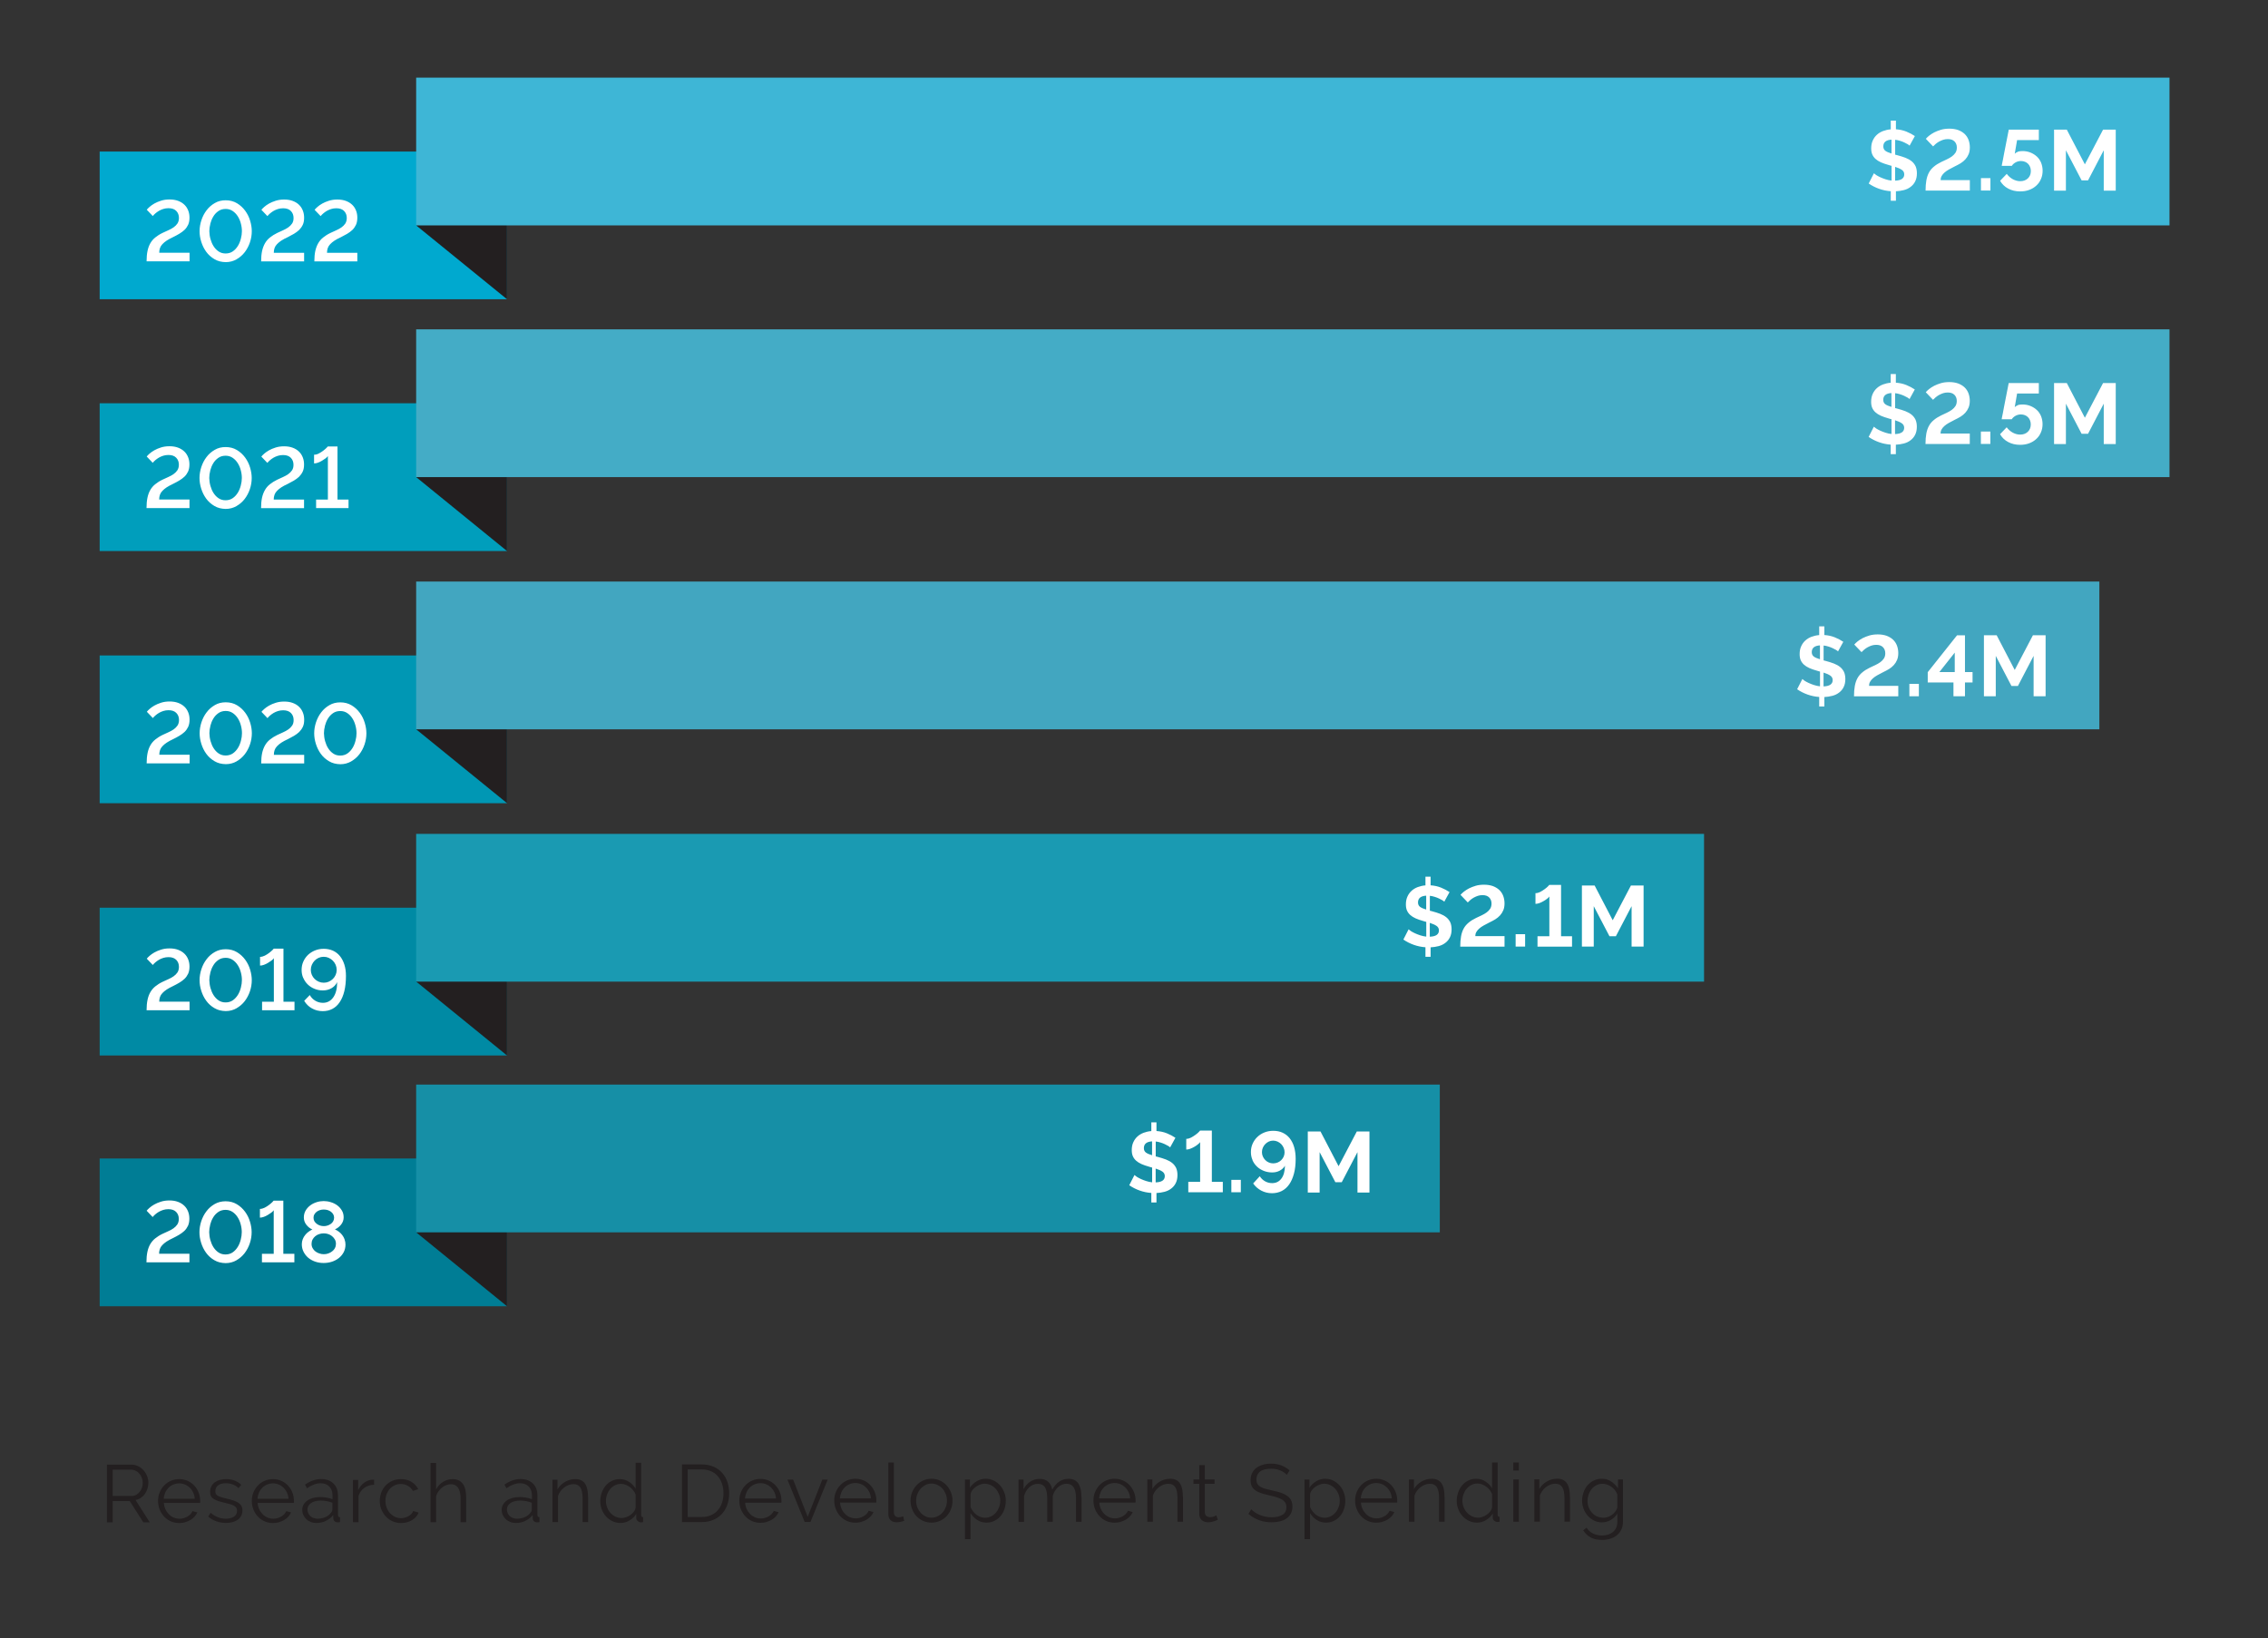 <?xml version="1.0" encoding="UTF-8"?>
<svg id="Layer_1" data-name="Layer 1" xmlns="http://www.w3.org/2000/svg" viewBox="0 0 335 242">
  <rect x="0" y="0" width="335" height="242" fill="#333333" stroke="none"/>
  <path d="m235.91,224.06c-.28-.13-.53-.31-.74-.54-.21-.23-.38-.49-.5-.8s-.18-.62-.18-.96c0-.31.05-.62.15-.92.1-.3.25-.58.44-.82.19-.24.43-.43.7-.58.28-.15.59-.22.94-.22.22,0,.45.04.67.12.22.08.43.19.62.32.19.14.36.3.52.49.15.19.27.4.36.62v1.93c-.04.19-.12.38-.25.56-.13.18-.29.35-.47.5-.19.15-.4.27-.63.35-.23.09-.47.13-.71.13-.33,0-.63-.07-.91-.2m1.99.53c.42-.23.74-.55.98-.95v1.24c0,.34-.06.63-.18.88s-.28.46-.49.62c-.2.16-.44.29-.71.37-.27.08-.56.13-.86.13-.47,0-.91-.09-1.32-.28-.41-.19-.74-.48-.98-.88l-.5.4c.27.43.63.78,1.07,1.03.44.26,1.02.38,1.74.38.41,0,.81-.06,1.18-.17.37-.11.7-.28.97-.5s.5-.5.66-.83c.16-.33.25-.71.25-1.15v-6.28h-.73v1.31c-.28-.41-.62-.75-1.01-1.01-.39-.27-.86-.4-1.39-.4-.43,0-.83.09-1.18.26-.36.18-.66.41-.92.71-.26.3-.45.64-.59,1.04-.14.4-.21.81-.21,1.24,0,.41.07.8.22,1.19.14.38.35.72.61,1.02.26.3.57.53.92.71.36.18.75.27,1.18.27.46,0,.89-.12,1.31-.35m-6.04-3.4c0-.41-.03-.78-.1-1.12-.06-.34-.17-.62-.31-.85s-.34-.41-.58-.54c-.24-.13-.53-.19-.88-.19-.56,0-1.08.14-1.55.42-.48.28-.84.65-1.1,1.1v-1.42h-.74v6.25h.82v-3.83c.07-.26.19-.49.35-.71.16-.22.34-.41.55-.57s.43-.28.67-.37c.24-.09.48-.13.72-.13.46,0,.79.17,1.01.5.22.34.33.88.33,1.62v3.49h.82v-3.66Zm-7.54-5.1h-.82v1.2h.82v-1.2Zm0,2.51h-.82v6.25h.82v-6.25Zm-6.93,5.45c-.28-.14-.53-.32-.74-.55s-.37-.49-.49-.8-.18-.62-.18-.96.05-.63.16-.94.25-.57.45-.81.43-.43.7-.57c.27-.14.58-.22.91-.22.22,0,.44.04.66.12.22.08.43.19.63.34s.37.31.52.5c.15.19.27.39.35.61v1.93c-.03.22-.12.42-.26.61-.14.19-.31.35-.51.49s-.41.25-.64.33c-.23.08-.44.12-.64.12-.33,0-.63-.07-.92-.2m2.06.56c.42-.24.76-.56,1.01-.97v.61c0,.18.07.33.22.45s.31.19.5.19c.07,0,.17-.01.29-.04v-.72c-.19,0-.29-.11-.29-.34v-7.7h-.82v3.82c-.23-.39-.55-.73-.96-1-.41-.28-.88-.41-1.4-.41-.42,0-.8.09-1.15.26-.35.17-.65.41-.9.7-.25.3-.45.64-.59,1.04-.14.4-.22.81-.22,1.25s.07.83.22,1.22.35.73.62,1.03c.26.3.58.53.95.71.37.18.77.27,1.2.27.46,0,.9-.12,1.32-.36m-6.11-3.42c0-.41-.03-.78-.1-1.12-.06-.34-.17-.62-.31-.85-.14-.23-.34-.41-.58-.54-.24-.13-.53-.19-.88-.19-.56,0-1.08.14-1.55.42-.48.28-.84.65-1.1,1.1v-1.42h-.74v6.25h.82v-3.83c.07-.26.19-.49.35-.71.16-.22.34-.41.55-.57.2-.16.43-.28.67-.37.24-.09.48-.13.72-.13.46,0,.79.17,1.01.5.22.34.33.88.33,1.62v3.49h.82v-3.66Zm-12.37.2c.02-.33.1-.63.22-.91.12-.28.29-.52.49-.72.2-.2.44-.36.71-.47.27-.11.56-.17.86-.17s.59.06.86.17c.27.11.5.27.71.47s.37.44.5.71c.13.28.21.58.23.92h-4.6Zm3.17,3.46c.28-.08.54-.18.77-.32s.44-.3.61-.49.31-.4.41-.63l-.71-.19c-.07.17-.18.32-.31.46s-.29.26-.46.35c-.17.1-.35.17-.55.23s-.4.08-.6.08c-.3,0-.59-.06-.86-.17s-.51-.28-.71-.49-.38-.45-.51-.74c-.13-.28-.21-.59-.23-.93h5.35s.01-.07.01-.13v-.19c0-.43-.08-.84-.23-1.22-.15-.38-.36-.72-.64-1.02-.27-.3-.6-.53-.98-.7s-.8-.26-1.25-.26-.86.09-1.25.26c-.38.17-.71.4-.99.7s-.49.63-.65,1.02-.23.8-.23,1.24.08.87.23,1.26c.16.39.37.74.65,1.04.28.3.61.54.99.71.38.17.8.26,1.25.26.3,0,.6-.04.88-.11m-9.17-.73c-.22-.08-.42-.19-.61-.33s-.36-.31-.5-.5c-.15-.19-.27-.4-.37-.62v-1.92c.03-.21.12-.41.26-.59s.31-.35.5-.49c.2-.14.41-.25.64-.34.23-.08.45-.13.65-.13.33,0,.63.07.92.2.28.14.53.32.74.55.21.23.37.5.49.8.12.3.18.62.18.96s-.05.63-.16.93-.25.57-.45.8-.43.43-.71.57-.58.22-.92.22c-.23,0-.46-.04-.67-.12m2.05.58c.35-.17.65-.41.9-.7.25-.3.45-.64.58-1.03.14-.39.2-.81.2-1.25,0-.42-.07-.82-.22-1.21-.15-.39-.35-.74-.62-1.04s-.58-.54-.94-.72c-.36-.18-.76-.27-1.19-.27-.48,0-.92.12-1.33.37s-.74.56-1,.95v-1.21h-.73v8.81h.82v-3.85c.25.41.57.75.98,1.01.4.27.87.4,1.4.4.42,0,.8-.09,1.15-.26m-6.55-7.46c-.36-.31-.76-.55-1.21-.73-.44-.17-.95-.26-1.52-.26-.45,0-.86.05-1.22.16-.37.11-.69.26-.96.47-.27.2-.48.46-.63.77-.15.31-.22.66-.22,1.05,0,.34.06.63.17.87.12.24.29.44.52.61s.52.31.85.42c.34.11.73.22,1.18.32.42.1.8.19,1.12.29.32.1.59.21.8.34s.38.29.49.47c.11.18.16.4.16.67,0,.5-.19.87-.57,1.11s-.91.37-1.59.37c-.33,0-.64-.03-.94-.09-.3-.06-.57-.14-.83-.25-.26-.11-.5-.23-.71-.38-.21-.14-.39-.3-.55-.46l-.42.68c.96.82,2.1,1.24,3.42,1.24.45,0,.86-.05,1.24-.14.38-.09.7-.23.97-.43.27-.19.48-.43.64-.72.15-.29.23-.63.23-1.02s-.07-.7-.2-.96c-.14-.26-.33-.47-.59-.65-.26-.18-.57-.33-.93-.45-.36-.12-.77-.23-1.23-.32-.41-.09-.76-.18-1.06-.26-.3-.09-.55-.19-.74-.31s-.33-.26-.43-.43c-.09-.16-.14-.37-.14-.63,0-.49.17-.87.52-1.16.34-.28.89-.43,1.64-.43.51,0,.97.08,1.37.25.4.17.72.39.96.66l.41-.67Zm-10.81,6.64s-.16.09-.34.16c-.18.08-.38.11-.61.11-.19,0-.36-.05-.51-.16-.15-.11-.23-.28-.25-.51v-4.25h1.44v-.65h-1.44v-2.11h-.82v2.11h-.86v.65h.86v4.48c0,.2.04.38.11.53.07.15.17.28.29.38.12.1.26.17.42.22.16.05.33.07.5.07s.33-.02.48-.05c.15-.03.29-.07.41-.11.12-.04.23-.08.32-.12.09-.04.16-.07.21-.1l-.22-.66Zm-4.95-2.7c0-.41-.03-.78-.09-1.12-.07-.34-.17-.62-.31-.85-.14-.23-.34-.41-.58-.54-.24-.13-.53-.19-.88-.19-.56,0-1.08.14-1.55.42-.48.28-.84.65-1.1,1.1v-1.42h-.74v6.25h.82v-3.83c.07-.26.19-.49.35-.71.16-.22.34-.41.55-.57.2-.16.43-.28.67-.37.24-.09.48-.13.72-.13.46,0,.79.17,1.01.5.22.34.33.88.33,1.62v3.49h.82v-3.66Zm-12.37.2c.02-.33.1-.63.22-.91.12-.28.29-.52.49-.72s.44-.36.71-.47c.27-.11.56-.17.86-.17s.59.06.86.17c.27.11.5.27.71.47.2.2.37.44.5.71.13.28.21.58.23.92h-4.6Zm3.17,3.46c.28-.08.54-.18.77-.32.23-.14.44-.3.61-.49.18-.19.31-.4.41-.63l-.71-.19c-.07.17-.18.32-.31.46-.14.14-.29.26-.46.35-.17.1-.35.17-.55.23-.2.06-.4.08-.6.08-.3,0-.59-.06-.86-.17-.27-.12-.51-.28-.71-.49-.21-.21-.38-.45-.51-.74-.13-.28-.21-.59-.23-.93h5.35s.01-.07.01-.13v-.19c0-.43-.08-.84-.23-1.22-.15-.38-.37-.72-.64-1.02-.27-.3-.6-.53-.98-.7-.38-.17-.8-.26-1.25-.26s-.86.09-1.25.26c-.38.17-.71.4-.99.7s-.49.63-.65,1.02-.23.8-.23,1.24.08.87.23,1.26c.16.39.37.74.65,1.04.28.3.61.54.99.71.38.17.8.26,1.25.26.3,0,.59-.04.88-.11m-5.78-3.67c0-.41-.03-.78-.1-1.11-.07-.33-.18-.62-.32-.85-.15-.24-.34-.42-.59-.55-.24-.13-.54-.19-.89-.19-1.02,0-1.83.54-2.41,1.61-.07-.48-.27-.87-.58-1.16-.32-.3-.74-.44-1.27-.44s-.96.13-1.38.4c-.42.27-.75.64-1.01,1.12v-1.42h-.74v6.25h.82v-3.83c.16-.54.42-.97.79-1.3.37-.33.79-.49,1.26-.49s.81.17,1.03.5c.22.34.34.88.34,1.62v3.49h.82v-3.82c.07-.26.18-.51.31-.73.14-.22.29-.41.47-.57s.38-.28.59-.37c.21-.09.44-.13.68-.13.46,0,.8.17,1.03.52.23.34.35.88.35,1.61v3.49h.82v-3.66Zm-14.89,2.94c-.22-.08-.42-.19-.61-.33s-.36-.31-.5-.5c-.15-.19-.27-.4-.37-.62v-1.92c.03-.21.12-.41.26-.59s.31-.35.5-.49c.2-.14.41-.25.64-.34.23-.08.45-.13.65-.13.33,0,.63.07.92.2.28.14.53.32.74.55.21.23.37.5.49.8s.18.62.18.96-.05.63-.16.93-.25.57-.45.8-.43.43-.71.57-.58.22-.92.22c-.23,0-.46-.04-.67-.12m2.05.58c.35-.17.65-.41.9-.7.25-.3.45-.64.58-1.03.14-.39.2-.81.2-1.25,0-.42-.07-.82-.22-1.21-.15-.39-.35-.74-.62-1.04-.26-.3-.58-.54-.94-.72-.36-.18-.76-.27-1.19-.27-.48,0-.92.12-1.33.37s-.74.56-1,.95v-1.21h-.73v8.81h.82v-3.85c.25.41.57.75.98,1.01.4.27.87.4,1.4.4.42,0,.8-.09,1.15-.26m-11.38-3.95c.12-.31.28-.58.49-.81.21-.23.45-.41.72-.55s.56-.2.88-.2.61.07.88.2.52.31.73.54c.21.23.37.5.49.8.12.31.18.63.18.98s-.06.68-.18.98-.28.57-.49.8-.45.41-.73.54-.57.2-.88.2-.61-.06-.88-.19c-.28-.13-.52-.31-.72-.53-.2-.23-.37-.49-.49-.79-.12-.3-.18-.63-.18-.98s.06-.68.18-.99m3.34,3.95c.38-.17.71-.41.98-.7.28-.3.49-.64.64-1.03.15-.39.23-.8.23-1.24s-.08-.86-.23-1.25c-.16-.39-.37-.74-.65-1.03-.28-.3-.6-.53-.98-.71-.38-.18-.79-.26-1.24-.26s-.86.09-1.24.26c-.38.18-.7.41-.98.71-.28.3-.49.64-.65,1.03-.16.39-.23.81-.23,1.25s.08.84.23,1.24c.15.39.37.74.64,1.03.28.3.6.53.98.7.38.17.79.26,1.25.26s.87-.09,1.25-.26m-7.63-1c0,.38.11.68.32.89.22.21.51.32.89.32.16,0,.35-.02.57-.06.22-.04.41-.09.56-.16l-.14-.66c-.1.04-.22.07-.34.1-.12.02-.22.04-.31.04-.23,0-.41-.07-.54-.2-.13-.13-.19-.31-.19-.55v-7.34h-.82v7.62Zm-7.15-2.32c.02-.33.1-.63.22-.91.12-.28.29-.52.49-.72.2-.2.44-.36.71-.47.27-.11.56-.17.86-.17s.59.06.86.17c.27.11.5.27.71.47.2.2.37.44.5.71.13.28.21.58.23.92h-4.6Zm3.17,3.46c.28-.08.54-.18.77-.32s.44-.3.61-.49c.18-.19.31-.4.41-.63l-.71-.19c-.07.17-.18.32-.31.46-.14.14-.29.26-.46.35-.17.1-.35.17-.55.23-.2.06-.4.08-.6.08-.3,0-.59-.06-.86-.17s-.51-.28-.71-.49c-.21-.21-.38-.45-.51-.74-.13-.28-.21-.59-.23-.93h5.35s.01-.07.01-.13v-.19c0-.43-.08-.84-.23-1.22-.15-.38-.36-.72-.64-1.02-.27-.3-.6-.53-.98-.7s-.8-.26-1.25-.26-.86.09-1.25.26c-.38.17-.71.4-.99.7s-.49.63-.65,1.02c-.16.39-.23.8-.23,1.24s.08.87.23,1.26c.16.39.37.74.65,1.04.28.3.61.54.99.71.38.17.8.26,1.25.26.3,0,.6-.04.88-.11m-7.51,0l2.54-6.25h-.79l-2.16,5.5-2.15-5.5h-.84l2.54,6.25h.85Zm-9.67-3.46c.02-.33.1-.63.22-.91.12-.28.29-.52.49-.72.2-.2.44-.36.71-.47.27-.11.56-.17.86-.17s.59.06.86.17c.27.11.5.27.71.47.2.2.37.44.5.71.13.28.21.58.23.92h-4.6Zm3.17,3.46c.28-.08.54-.18.77-.32.23-.14.44-.3.61-.49.18-.19.31-.4.41-.63l-.71-.19c-.07.17-.18.32-.31.46-.14.14-.29.26-.46.35-.17.1-.35.17-.55.23-.2.06-.4.08-.6.08-.3,0-.59-.06-.86-.17-.27-.12-.51-.28-.71-.49s-.38-.45-.51-.74c-.13-.28-.21-.59-.23-.93h5.35s.01-.07.01-.13v-.19c0-.43-.08-.84-.23-1.22-.15-.38-.36-.72-.64-1.02-.27-.3-.6-.53-.98-.7s-.8-.26-1.25-.26-.86.09-1.25.26c-.38.17-.71.4-.99.7s-.49.63-.65,1.02-.23.8-.23,1.24.08.87.23,1.26c.16.39.37.74.65,1.04.28.3.61.54.99.71.38.17.8.26,1.25.26.3,0,.6-.04.88-.11m-6.55-2.88c-.14.43-.35.8-.62,1.12-.27.32-.61.56-1.01.74-.4.18-.87.27-1.4.27h-2.05v-7.03h2.05c.52,0,.98.09,1.38.26.4.17.74.41,1.01.73s.49.68.63,1.11c.14.43.22.9.22,1.41s-.07.97-.21,1.4m-3.03,2.87c.62,0,1.19-.1,1.69-.31.5-.2.93-.49,1.28-.86s.63-.82.82-1.34c.19-.52.29-1.11.29-1.76,0-.58-.09-1.13-.26-1.65-.17-.52-.43-.97-.77-1.35-.34-.38-.76-.69-1.27-.91s-1.1-.34-1.78-.34h-2.89v8.52h2.89Zm-12.71-.8c-.29-.14-.53-.32-.74-.55-.21-.23-.37-.49-.49-.8s-.18-.62-.18-.96.05-.63.16-.94c.1-.3.25-.57.45-.81.2-.24.43-.43.7-.57.27-.14.58-.22.91-.22.22,0,.43.04.66.12.22.08.43.19.63.34.2.14.37.31.52.5.15.19.27.39.35.61v1.93c-.03.22-.12.42-.26.61-.14.19-.31.35-.51.49-.2.14-.41.25-.64.33-.23.08-.44.12-.64.12-.33,0-.64-.07-.92-.2m2.06.56c.42-.24.76-.56,1.01-.97v.61c0,.18.07.33.22.45s.31.19.5.19c.07,0,.17-.01.29-.04v-.72c-.19,0-.29-.11-.29-.34v-7.7h-.82v3.82c-.23-.39-.55-.73-.96-1-.41-.28-.88-.41-1.4-.41-.42,0-.8.09-1.15.26-.35.17-.65.41-.9.7-.25.3-.45.64-.59,1.04-.14.4-.22.81-.22,1.25s.07.83.22,1.22c.15.39.35.73.62,1.03.26.3.58.53.95.71.37.18.77.27,1.2.27.46,0,.9-.12,1.32-.36m-6.11-3.42c0-.41-.03-.78-.1-1.12-.07-.34-.17-.62-.31-.85-.14-.23-.34-.41-.58-.54-.24-.13-.53-.19-.88-.19-.56,0-1.08.14-1.55.42-.48.28-.84.65-1.1,1.1v-1.42h-.74v6.25h.82v-3.83c.07-.26.19-.49.35-.71.16-.22.34-.41.55-.57s.43-.28.67-.37c.24-.09.48-.13.72-.13.46,0,.79.17,1.01.5.22.34.33.88.33,1.62v3.49h.82v-3.66Zm-11.1,3.05c-.18-.07-.34-.17-.47-.29-.13-.12-.24-.27-.31-.44-.08-.17-.11-.35-.11-.54,0-.39.18-.71.54-.95.36-.24.83-.36,1.4-.36.3,0,.6.03.89.08s.57.14.85.24v1.02c0,.07-.02.15-.05.23s-.09.16-.16.23c-.18.26-.45.48-.81.64-.36.16-.75.24-1.17.24-.21,0-.4-.04-.59-.11m1.81.43c.44-.2.8-.49,1.09-.86l.02.49c0,.18.07.33.19.43s.28.16.49.16c.07,0,.18-.01.31-.04v-.72c-.2,0-.3-.11-.3-.34v-2.82c0-.78-.22-1.38-.67-1.82-.45-.44-1.06-.66-1.85-.66s-1.54.27-2.35.82l.29.54c.34-.24.68-.42,1.02-.55.34-.13.66-.19.98-.19.55,0,.98.16,1.3.49.31.32.47.76.47,1.31v.56c-.26-.1-.55-.18-.88-.24s-.65-.08-.97-.08c-.38,0-.74.05-1.06.14-.32.09-.6.22-.83.39-.23.17-.41.37-.54.6-.13.23-.19.48-.19.76s.05.53.16.76.25.44.44.62c.19.18.41.31.66.41.25.1.53.15.82.15.5,0,.97-.1,1.41-.3m-8.74-3.48c0-.4-.04-.77-.11-1.1-.07-.33-.19-.62-.35-.85-.16-.24-.36-.42-.61-.55-.25-.13-.55-.2-.91-.2-.51,0-.99.14-1.43.41-.44.27-.78.64-1.03,1.12v-3.92h-.82v8.76h.82v-3.83c.07-.26.18-.49.33-.71s.32-.4.52-.56.41-.29.64-.38c.23-.09.46-.14.69-.14.47,0,.83.18,1.07.53.24.35.37.88.37,1.6v3.49h.82v-3.66Zm-12.52,1.78c.16.39.37.74.65,1.04.28.3.61.54,1,.71.38.17.8.26,1.26.26.3,0,.58-.04.86-.11.28-.08.53-.18.76-.32s.43-.3.59-.49.3-.39.38-.62l-.8-.24c-.05.14-.13.28-.25.41s-.26.24-.43.34c-.17.1-.35.18-.55.23-.2.06-.39.08-.59.08-.31,0-.61-.07-.88-.2s-.52-.31-.73-.54-.37-.5-.49-.81-.18-.64-.18-1,.06-.69.17-1c.12-.3.28-.57.48-.79s.44-.39.72-.52c.28-.13.57-.19.89-.19.38,0,.73.09,1.05.27s.56.43.74.75l.79-.25c-.22-.46-.56-.82-1-1.09-.44-.27-.96-.4-1.55-.4-.46,0-.89.08-1.27.25-.38.17-.71.4-.99.69s-.49.63-.64,1.03-.23.81-.23,1.25.08.87.23,1.26m-1.06-4.39s-.09-.01-.16-.01c-.45,0-.87.14-1.26.41s-.7.65-.94,1.13v-1.5h-.77v6.25h.82v-3.89c.17-.5.46-.9.86-1.19.41-.29.89-.44,1.44-.46v-.74Zm-8.96,5.66c-.18-.07-.34-.17-.47-.29-.13-.12-.24-.27-.31-.44s-.11-.35-.11-.54c0-.39.18-.71.54-.95.36-.24.83-.36,1.4-.36.3,0,.6.03.89.08s.57.14.85.24v1.02c0,.07-.02.15-.05.23-.04.08-.09.16-.16.23-.18.26-.45.48-.81.64-.36.16-.75.24-1.17.24-.21,0-.4-.04-.59-.11m1.81.43c.44-.2.8-.49,1.09-.86l.02.49c0,.18.07.33.19.43s.28.16.49.16c.07,0,.18-.01.31-.04v-.72c-.2,0-.3-.11-.3-.34v-2.82c0-.78-.22-1.38-.67-1.82-.45-.44-1.06-.66-1.85-.66s-1.54.27-2.35.82l.29.54c.34-.24.68-.42,1.02-.55.34-.13.66-.19.98-.19.55,0,.98.16,1.3.49.31.32.47.76.47,1.31v.56c-.26-.1-.55-.18-.88-.24s-.65-.08-.97-.08c-.38,0-.74.05-1.06.14-.32.09-.6.22-.83.39-.23.17-.41.37-.54.6s-.19.48-.19.76.05.53.16.76.25.44.44.62c.19.18.41.31.66.41.25.1.53.15.82.15.5,0,.97-.1,1.41-.3m-10.1-3.28c.02-.33.1-.63.22-.91.12-.28.29-.52.49-.72.2-.2.44-.36.71-.47.27-.11.56-.17.86-.17s.59.06.86.17c.27.11.5.27.71.47.2.2.37.44.5.71.13.28.21.58.23.92h-4.6Zm3.17,3.46c.28-.08.54-.18.77-.32s.44-.3.61-.49.31-.4.41-.63l-.71-.19c-.07.17-.18.32-.31.46-.14.14-.29.26-.46.35s-.35.17-.55.23c-.2.06-.4.08-.6.08-.3,0-.59-.06-.86-.17-.27-.12-.51-.28-.71-.49s-.38-.45-.51-.74c-.13-.28-.21-.59-.23-.93h5.35s.01-.07.01-.13v-.19c0-.43-.08-.84-.23-1.22-.15-.38-.36-.72-.64-1.02-.27-.3-.6-.53-.98-.7-.38-.17-.8-.26-1.25-.26s-.86.09-1.25.26-.71.4-.99.7-.49.63-.65,1.02-.23.8-.23,1.24.08.87.23,1.26c.16.39.37.74.65,1.04.28.3.61.54.99.71.38.17.8.26,1.25.26.3,0,.6-.04.88-.11m-6.05-.39c.44-.34.66-.79.66-1.37,0-.26-.05-.49-.16-.67-.1-.18-.26-.34-.46-.47s-.46-.24-.76-.34c-.3-.1-.66-.19-1.06-.29-.28-.06-.52-.13-.71-.19-.2-.06-.36-.13-.49-.2s-.22-.17-.28-.27-.08-.24-.08-.41c0-.2.04-.37.12-.52.08-.15.19-.27.33-.37.14-.1.3-.17.49-.21.18-.04.38-.07.6-.07.36,0,.71.06,1.04.18.33.12.61.3.85.54l.4-.48c-.24-.26-.56-.46-.95-.62-.39-.16-.83-.23-1.31-.23-.32,0-.62.04-.91.12-.28.08-.53.2-.74.35-.21.16-.38.35-.5.59-.12.24-.19.52-.19.83,0,.25.04.45.13.62.08.16.21.3.38.41s.39.21.65.3c.26.09.58.18.94.26.31.07.59.14.82.21.24.07.43.15.59.23.16.09.27.19.35.31.08.12.12.26.12.44,0,.38-.15.67-.45.87-.3.2-.7.31-1.21.31-.42,0-.81-.07-1.17-.22-.36-.14-.72-.36-1.07-.65l-.37.55c.34.3.74.54,1.2.7s.94.24,1.43.24c.74,0,1.34-.17,1.78-.5m-10.97-3.07c.02-.33.1-.63.22-.91.12-.28.29-.52.49-.72.2-.2.44-.36.71-.47.27-.11.56-.17.86-.17s.59.06.86.17c.27.11.5.27.71.47s.37.44.5.71c.13.28.21.58.23.92h-4.6Zm3.17,3.46c.28-.08.54-.18.77-.32s.44-.3.61-.49.31-.4.41-.63l-.71-.19c-.07.17-.18.32-.31.46s-.29.26-.46.35-.35.17-.55.23c-.2.06-.4.08-.6.08-.3,0-.59-.06-.86-.17s-.51-.28-.71-.49-.38-.45-.51-.74c-.13-.28-.21-.59-.23-.93h5.35s.01-.07.01-.13v-.19c0-.43-.08-.84-.23-1.22-.15-.38-.36-.72-.64-1.02-.27-.3-.6-.53-.98-.7s-.8-.26-1.25-.26-.86.09-1.25.26-.71.4-.99.7-.49.63-.65,1.02-.23.8-.23,1.24.08.87.23,1.26c.16.39.37.74.65,1.04.28.3.61.54.99.71.38.17.8.26,1.25.26.3,0,.6-.04.88-.11m-10.7-7.78h2.71c.23,0,.45.05.67.16s.4.24.55.42c.16.18.28.38.37.62.09.24.14.48.14.74s-.04.5-.12.73c-.08.23-.19.44-.34.62-.14.18-.32.33-.52.44-.2.11-.43.16-.68.16h-2.78v-3.89Zm0,7.78v-3.14h2.52l2,3.14h.95l-2.09-3.29c.29-.06.55-.16.78-.32.23-.16.43-.35.59-.58s.29-.48.38-.77c.09-.28.14-.58.14-.89,0-.33-.06-.65-.19-.97-.12-.32-.3-.61-.52-.86-.22-.25-.49-.46-.8-.61-.31-.16-.65-.23-1.01-.23h-3.6v8.52h.84Z" fill="#231f20"/>
  <rect x="14.72" y="134.11" width="60.17" height="21.83" fill="#008aa4"/>
  <polygon points="74.89 155.94 74.89 134.11 61.47 145.02 74.89 155.94" fill="#231f20"/>
  <rect x="61.47" y="123.2" width="190.23" height="21.83" fill="#1a9ab2"/>
  <path d="m242.77,139.85v-9.02h-1.87l-2.69,5.13-2.67-5.13h-1.88v9.02h1.75v-5.97l2.32,4.44h.95l2.32-4.44v5.97h1.75Zm-12.19-1.54v-7.57h-1.74s-.08.09-.2.22-.29.26-.49.41c-.2.15-.42.28-.65.41-.24.12-.47.18-.7.18v1.58c.17,0,.36-.04.57-.11.21-.08.41-.17.61-.29.2-.11.38-.23.53-.35.16-.12.27-.24.34-.34v5.87h-1.75v1.54h5.1v-1.54h-1.61Zm-5.31-.29h-1.4v1.83h1.4v-1.83Zm-3.04,1.83v-1.54h-4.32c0-.22.05-.42.15-.6.1-.18.24-.35.42-.51.18-.16.4-.32.66-.46.26-.15.55-.3.87-.46.3-.14.59-.3.86-.46.27-.17.5-.36.7-.58.2-.22.36-.47.48-.76.12-.28.18-.62.18-1.01s-.07-.78-.2-1.12c-.13-.34-.33-.63-.58-.87-.26-.24-.58-.43-.95-.57-.38-.13-.81-.2-1.3-.2-.45,0-.86.05-1.23.16-.37.11-.7.24-1,.39-.29.15-.54.32-.76.49-.21.17-.37.33-.48.46l1.07,1.12c.11-.12.24-.24.39-.37.15-.13.32-.24.51-.35.19-.1.39-.19.6-.26.22-.07.44-.1.68-.1.42,0,.75.11.98.34.23.23.35.53.35.91,0,.3-.07.55-.2.76-.14.21-.31.39-.53.55-.22.16-.47.3-.74.43-.27.12-.55.25-.83.39-.43.21-.8.44-1.09.69-.3.25-.54.53-.72.86-.18.33-.31.71-.39,1.15-.08.44-.12.95-.12,1.53h6.55Zm-11.57-7.53v2.06c-.41-.12-.71-.25-.91-.4-.2-.15-.3-.37-.3-.65,0-.62.4-.95,1.21-1m.53,6.06v-2.04c.42.13.75.28.99.44.24.16.36.39.36.67,0,.59-.45.9-1.35.93m2.9-6.6c-.36-.24-.77-.46-1.24-.65-.47-.19-.98-.3-1.54-.34v-1.28h-.76v1.29c-.41.03-.79.12-1.14.25-.36.14-.66.32-.92.56-.26.24-.46.52-.61.86-.15.34-.22.71-.22,1.14,0,.35.05.65.16.9.11.25.27.47.48.66.21.19.48.36.79.5.32.14.69.27,1.12.39.08.02.15.05.23.07.08.02.15.04.23.06v2.18c-.3-.03-.6-.1-.88-.19-.28-.09-.54-.19-.78-.3-.23-.11-.43-.21-.6-.32-.16-.11-.28-.2-.35-.27l-.77,1.51c.46.32.97.58,1.53.78.56.2,1.14.32,1.73.36v1.41h.76v-1.4c.41-.02.81-.08,1.19-.18.38-.1.71-.26.99-.48.28-.21.51-.48.67-.81.17-.33.25-.73.25-1.19,0-.41-.07-.76-.2-1.05-.14-.28-.33-.53-.58-.73-.25-.2-.55-.37-.91-.51-.36-.14-.76-.26-1.2-.38l-.32-.08v-2.2c.24.03.48.07.71.15.23.07.44.15.63.24.19.09.36.18.5.26.14.08.24.16.29.22l.78-1.42Z" fill="#fff"/>
  <rect x="14.72" y="96.84" width="60.17" height="21.83" fill="#0097b4"/>
  <polygon points="74.89 118.66 74.89 96.84 61.47 107.75 74.89 118.66" fill="#231f20"/>
  <rect x="61.47" y="85.92" width="248.62" height="21.83" fill="#42a6c0"/>
  <path d="m302.15,102.87v-9.02h-1.87l-2.69,5.13-2.67-5.13h-1.88v9.02h1.75v-5.97l2.32,4.45h.95l2.32-4.45v5.97h1.75Zm-13.42-6.45v2.87h-2.27l2.27-2.87Zm1.51,6.45v-2.04h1.12v-1.54h-1.12v-5.43h-1.17l-4.33,5.45v1.52h3.8v2.04h1.7Zm-6.81-1.83h-1.4v1.83h1.4v-1.83Zm-3.04,1.83v-1.54h-4.32c0-.22.05-.42.15-.6s.24-.35.42-.51c.18-.16.4-.32.66-.46.26-.15.55-.3.87-.46.3-.14.59-.3.86-.46.27-.17.5-.36.7-.58.2-.22.36-.47.48-.76.12-.28.18-.62.18-1.01s-.07-.78-.2-1.12c-.13-.34-.33-.63-.58-.87-.26-.24-.58-.43-.95-.57-.38-.13-.81-.2-1.3-.2-.45,0-.86.05-1.23.16-.37.11-.7.24-1,.39-.29.15-.54.32-.76.49-.21.17-.37.33-.48.46l1.07,1.12c.11-.12.24-.24.39-.37.15-.13.32-.24.51-.35.19-.1.39-.19.6-.26.22-.07.44-.1.68-.1.42,0,.75.11.98.34.23.23.35.53.35.91,0,.3-.07.55-.2.76-.14.21-.31.39-.53.55-.22.16-.47.3-.74.43-.27.12-.55.25-.83.39-.43.21-.8.44-1.09.69-.3.24-.54.53-.72.86-.18.33-.31.71-.39,1.15-.08.44-.12.95-.12,1.53h6.55Zm-11.57-7.53v2.06c-.41-.12-.71-.25-.91-.4-.2-.15-.3-.37-.3-.65,0-.62.4-.95,1.21-1m.53,6.06v-2.04c.42.13.75.28.99.44.24.16.36.39.36.67,0,.59-.45.9-1.35.93m2.9-6.6c-.36-.24-.77-.46-1.24-.65-.47-.19-.98-.3-1.54-.34v-1.28h-.76v1.29c-.41.03-.79.12-1.14.25-.36.14-.66.32-.92.56-.26.24-.46.52-.61.86-.15.34-.22.71-.22,1.14,0,.35.05.65.16.9s.27.47.48.66c.21.19.48.36.79.5.32.14.69.27,1.12.39.08.02.15.05.23.07.08.02.15.04.23.06v2.18c-.3-.03-.6-.1-.88-.19-.28-.09-.54-.19-.78-.3-.23-.11-.43-.21-.6-.32-.16-.11-.28-.2-.35-.27l-.77,1.51c.46.32.97.58,1.53.78.56.2,1.14.32,1.73.36v1.41h.76v-1.4c.41-.02.81-.08,1.19-.18.38-.1.71-.26.99-.48.28-.21.51-.48.67-.81.17-.33.25-.73.25-1.19,0-.41-.07-.76-.2-1.05-.14-.28-.33-.53-.58-.73-.25-.2-.55-.37-.91-.51-.36-.14-.76-.26-1.2-.38l-.32-.08v-2.2c.24.03.48.07.71.15.23.07.44.15.63.24.19.09.36.18.5.26.14.08.24.16.29.22l.78-1.42Z" fill="#fff"/>
  <rect x="14.72" y="22.39" width="60.17" height="21.82" fill="#00a9cf"/>
  <polygon points="74.89 44.21 74.89 22.39 61.47 33.3 74.89 44.21" fill="#231f20"/>
  <rect x="61.47" y="11.47" width="258.98" height="21.83" fill="#3eb6d6"/>
  <path d="m312.51,28.17v-9.02h-1.87l-2.69,5.13-2.67-5.13h-1.88v9.02h1.75v-5.97l2.32,4.45h.95l2.32-4.45v5.97h1.75Zm-14.48-5.73c-.2.07-.34.16-.44.28l.35-2.02h3.21v-1.55h-4.44c-.19.96-.36,1.83-.51,2.6-.07.33-.13.65-.19.97-.06.32-.11.6-.16.86-.05.26-.09.47-.13.63-.03.17-.05.26-.05.29h1.49c.14-.22.34-.39.58-.52.25-.13.5-.19.78-.19.21,0,.41.04.58.11.18.07.33.17.46.3.13.13.23.29.3.47.07.18.11.38.11.59,0,.46-.15.82-.44,1.1-.29.27-.67.41-1.12.41-.38,0-.75-.1-1.1-.29-.35-.19-.65-.46-.9-.79l-.98,1.02c.28.49.68.88,1.19,1.15.52.28,1.1.42,1.77.42.48,0,.93-.07,1.33-.22.41-.15.76-.36,1.05-.63.3-.27.53-.59.69-.97.17-.37.25-.79.25-1.24,0-.42-.08-.81-.22-1.17-.15-.36-.35-.66-.62-.91-.27-.25-.58-.45-.95-.6s-.76-.22-1.18-.22c-.29,0-.53.03-.72.1m-4.02,3.9h-1.4v1.83h1.4v-1.83Zm-3.04,1.83v-1.54h-4.32c0-.22.05-.42.15-.6s.24-.35.42-.51c.18-.16.4-.32.66-.46.26-.15.55-.3.87-.46.3-.14.59-.3.86-.46.27-.17.5-.36.7-.58.2-.22.36-.47.48-.76.12-.28.18-.62.18-1.01s-.07-.78-.2-1.12c-.13-.34-.33-.63-.58-.87-.26-.24-.58-.43-.95-.57-.38-.13-.81-.2-1.3-.2-.45,0-.86.05-1.23.16-.37.11-.7.24-1,.39-.29.15-.54.32-.76.49-.21.17-.37.33-.48.46l1.07,1.12c.11-.12.24-.24.39-.37.15-.13.32-.24.51-.35.19-.1.39-.19.6-.26.22-.07.44-.1.68-.1.42,0,.75.11.98.34.23.23.35.53.35.91,0,.3-.07.55-.2.76-.14.21-.31.39-.53.55-.22.16-.47.3-.74.43-.27.12-.55.25-.83.39-.43.21-.8.44-1.09.69-.3.24-.54.53-.72.86-.18.33-.31.71-.39,1.15-.08.44-.12.95-.12,1.53h6.55Zm-11.57-7.53v2.06c-.41-.12-.71-.25-.91-.4-.2-.15-.3-.37-.3-.65,0-.62.4-.95,1.21-1m.53,6.06v-2.04c.42.13.75.28.99.44.24.16.36.39.36.67,0,.59-.45.9-1.35.93m2.9-6.6c-.36-.24-.77-.46-1.24-.65-.47-.19-.98-.3-1.54-.34v-1.28h-.76v1.29c-.41.03-.79.12-1.14.25-.36.14-.66.32-.92.56-.26.24-.46.52-.61.86-.15.34-.22.71-.22,1.14,0,.35.05.65.16.9s.27.47.48.66c.21.19.48.36.79.5.32.14.69.27,1.12.39.08.02.15.05.23.07s.15.04.23.06v2.18c-.3-.03-.6-.1-.88-.19-.28-.09-.54-.19-.78-.3-.23-.11-.43-.21-.6-.32-.16-.11-.28-.2-.35-.27l-.77,1.51c.46.32.97.58,1.53.78.56.2,1.14.32,1.73.36v1.41h.76v-1.4c.41-.02.81-.08,1.19-.18.38-.1.71-.26.99-.48.28-.21.51-.48.67-.81.17-.33.25-.73.25-1.19,0-.41-.07-.76-.2-1.05-.14-.28-.33-.53-.58-.73-.25-.2-.55-.37-.91-.51-.36-.14-.76-.26-1.2-.38l-.32-.08v-2.2c.24.03.48.07.71.15.23.07.44.15.63.24.19.09.36.18.5.26.14.08.24.16.29.22l.78-1.42Z" fill="#fff"/>
  <rect x="14.72" y="59.58" width="60.17" height="21.83" fill="#009ebc"/>
  <polygon points="74.89 81.41 74.89 59.58 61.47 70.49 74.89 81.41" fill="#231f20"/>
  <rect x="61.47" y="48.66" width="258.98" height="21.83" fill="#44acc6"/>
  <path d="m312.51,65.61v-9.02h-1.87l-2.69,5.13-2.67-5.13h-1.88v9.02h1.75v-5.97l2.32,4.45h.95l2.32-4.45v5.97h1.75Zm-14.48-5.73c-.2.07-.34.16-.44.28l.35-2.02h3.21v-1.55h-4.45c-.19.96-.35,1.83-.51,2.6-.07.33-.13.65-.19.97-.06.32-.11.6-.16.86-.05.26-.09.47-.13.63-.03.17-.05.26-.05.29h1.49c.14-.22.34-.39.58-.52.25-.13.5-.19.78-.19.21,0,.41.04.58.11.18.07.33.17.46.3.13.13.23.29.3.47.07.18.11.38.11.59,0,.46-.15.82-.44,1.1-.29.27-.67.41-1.12.41-.38,0-.75-.1-1.1-.29-.35-.19-.65-.46-.9-.79l-.98,1.02c.28.49.68.88,1.19,1.15.52.28,1.1.42,1.77.42.48,0,.93-.07,1.33-.22.41-.15.76-.36,1.05-.63.3-.27.53-.59.69-.97.17-.37.25-.79.25-1.24,0-.42-.08-.81-.22-1.17-.15-.36-.35-.66-.62-.91-.27-.25-.58-.45-.95-.6s-.76-.22-1.18-.22c-.29,0-.53.03-.72.1m-4.02,3.9h-1.4v1.83h1.4v-1.83Zm-3.04,1.83v-1.54h-4.32c0-.22.05-.42.15-.6s.24-.35.42-.51c.18-.16.4-.32.66-.46.26-.15.55-.3.87-.46.3-.14.59-.3.86-.46.27-.17.5-.36.7-.58.2-.22.36-.47.48-.76.12-.28.18-.62.18-1.01s-.07-.78-.2-1.12c-.13-.34-.33-.63-.58-.87-.26-.24-.58-.43-.95-.57-.38-.13-.81-.2-1.3-.2-.45,0-.86.05-1.23.16-.37.11-.7.24-1,.39-.29.15-.54.32-.76.49-.21.17-.37.33-.48.46l1.07,1.12c.11-.12.24-.24.39-.37.15-.13.32-.24.51-.35.19-.1.39-.19.6-.26.22-.07.44-.1.68-.1.42,0,.75.11.98.34.23.23.35.53.35.91,0,.3-.07.55-.2.76-.14.21-.31.39-.53.55-.22.16-.47.3-.74.43-.27.12-.55.25-.83.39-.43.21-.8.44-1.09.69-.3.24-.54.53-.72.86-.18.33-.31.71-.39,1.15-.08.44-.12.95-.12,1.53h6.55Zm-11.57-7.53v2.06c-.41-.12-.71-.25-.91-.4-.2-.15-.3-.37-.3-.65,0-.62.4-.95,1.21-1m.53,6.06v-2.04c.42.13.75.28.99.44.24.16.36.39.36.67,0,.59-.45.9-1.35.93m2.9-6.6c-.36-.24-.77-.46-1.24-.65-.47-.19-.98-.3-1.54-.34v-1.28h-.76v1.29c-.41.03-.79.12-1.14.25-.36.14-.66.32-.92.56-.26.24-.46.52-.61.86-.15.34-.22.71-.22,1.14,0,.35.05.65.16.9s.27.47.48.66c.21.19.48.36.79.5.32.14.69.27,1.12.39.08.02.15.05.23.07.08.02.15.04.23.06v2.18c-.3-.03-.6-.1-.88-.19-.28-.09-.54-.19-.78-.3-.23-.11-.43-.21-.6-.32-.16-.11-.28-.2-.35-.27l-.77,1.51c.46.32.97.58,1.53.78.56.2,1.14.32,1.73.36v1.41h.76v-1.4c.41-.02.81-.08,1.19-.18.38-.1.71-.26.99-.48.28-.21.51-.48.67-.81.17-.33.25-.73.25-1.19,0-.41-.07-.76-.2-1.05-.14-.28-.33-.53-.58-.73-.25-.2-.55-.37-.91-.51-.36-.14-.76-.26-1.2-.38l-.32-.08v-2.2c.24.03.48.07.71.15.23.07.44.15.63.24.19.09.36.18.5.26.14.08.24.16.29.22l.78-1.42Z" fill="#fff"/>
  <rect x="14.72" y="171.16" width="60.17" height="21.83" fill="#007d95"/>
  <polygon points="74.89 192.99 74.89 171.16 61.47 182.07 74.89 192.99" fill="#231f20"/>
  <rect x="61.47" y="160.24" width="151.2" height="21.83" fill="#168fa6"/>
  <path d="m202.28,176.19v-9.02h-1.87l-2.69,5.13-2.67-5.13h-1.88v9.02h1.75v-5.97l2.32,4.44h.95l2.32-4.44v5.97h1.75Zm-13.56-7.52c.2.09.38.22.53.37.15.16.27.34.36.55.09.21.13.43.13.65s-.04.44-.13.64c-.09.2-.21.37-.36.52-.15.15-.32.26-.53.35-.2.08-.42.13-.65.13s-.45-.04-.65-.13c-.2-.08-.38-.2-.53-.36-.15-.15-.27-.33-.36-.53-.09-.2-.13-.41-.13-.64s.04-.45.13-.65c.09-.21.21-.39.36-.54.15-.15.32-.28.52-.37.2-.09.41-.14.64-.14s.44.05.65.14m-3.7,2.75c.16.36.38.68.67.95.28.27.62.48,1,.63.38.15.8.23,1.24.23.42,0,.8-.09,1.13-.27.33-.18.58-.42.76-.72-.02.82-.19,1.46-.53,1.9-.34.45-.79.67-1.36.67-.38,0-.73-.09-1.05-.27-.32-.18-.58-.43-.78-.75l-.98,1.07c.33.46.73.81,1.21,1.06.48.25,1,.38,1.57.38.53,0,1.02-.11,1.45-.33.43-.22.8-.55,1.1-.98.3-.43.53-.96.7-1.59.17-.63.25-1.36.25-2.18,0-.65-.08-1.23-.23-1.75s-.38-.94-.66-1.3c-.28-.35-.63-.62-1.04-.81-.41-.19-.87-.28-1.38-.28-.47,0-.9.08-1.3.24-.4.16-.75.38-1.05.67-.3.28-.53.62-.7,1-.17.38-.25.79-.25,1.23s.08.82.24,1.18m-1.73,2.93h-1.4v1.83h1.4v-1.83Zm-4.28.29v-7.57h-1.74s-.08.09-.2.22-.29.26-.49.41c-.2.15-.42.28-.65.41-.24.12-.47.18-.7.18v1.58c.17,0,.36-.04.57-.11.21-.08.41-.17.61-.29.2-.11.38-.23.53-.36.16-.12.27-.24.34-.34v5.87h-1.75v1.54h5.1v-1.54h-1.61Zm-8.83-5.99v2.06c-.41-.12-.71-.25-.91-.4-.2-.15-.3-.37-.3-.65,0-.62.4-.95,1.21-1m.53,6.06v-2.04c.42.13.75.28.99.44.24.16.36.39.36.67,0,.59-.45.9-1.35.93m2.9-6.6c-.36-.24-.77-.46-1.24-.65-.47-.19-.98-.3-1.54-.34v-1.28h-.76v1.29c-.41.03-.79.12-1.14.25-.36.14-.66.32-.92.56-.26.24-.46.52-.61.86-.15.33-.22.71-.22,1.14,0,.35.05.65.16.9s.27.47.48.66c.21.19.48.36.79.5.32.14.69.27,1.12.39.08.02.15.05.23.07.08.02.15.04.23.06v2.18c-.3-.03-.6-.1-.88-.19-.28-.09-.54-.19-.78-.3-.23-.11-.43-.21-.6-.32-.16-.11-.28-.2-.35-.27l-.77,1.51c.46.32.97.58,1.53.78.56.2,1.14.32,1.73.36v1.41h.76v-1.4c.41-.02.81-.08,1.19-.18.38-.1.71-.26.99-.48.28-.21.51-.48.67-.81.17-.33.25-.73.25-1.19,0-.41-.07-.76-.2-1.05-.14-.28-.33-.53-.58-.73-.25-.2-.55-.37-.91-.51-.36-.14-.76-.26-1.2-.38l-.32-.08v-2.2c.24.03.48.07.71.15.23.07.44.15.63.24.19.09.36.18.5.26.14.08.24.16.29.22l.78-1.42Z" fill="#fff"/>
  <path d="m48.54,141.51c.23.1.44.24.62.42.18.18.32.39.42.62.1.24.15.49.15.75s-.05.5-.15.73c-.1.23-.24.43-.41.6-.17.17-.38.3-.61.41-.23.1-.48.15-.74.15s-.51-.05-.74-.15-.44-.24-.61-.41c-.17-.17-.31-.37-.41-.6-.1-.23-.15-.47-.15-.74s.05-.51.15-.74c.1-.23.24-.44.41-.62.17-.18.38-.32.6-.42.23-.1.47-.15.74-.15s.51.05.74.15m-3.75,2.98c.16.37.38.69.66.96.28.27.61.49.99.64.38.16.79.24,1.23.24.48,0,.91-.11,1.29-.33.38-.22.65-.52.83-.9,0,.97-.2,1.73-.58,2.26-.38.53-.89.8-1.52.8-.41,0-.78-.1-1.13-.31-.35-.21-.62-.49-.81-.84l-.83.86c.3.48.68.86,1.16,1.12.48.27,1.01.4,1.59.4.52,0,.99-.11,1.41-.33.42-.22.79-.55,1.08-.99.3-.44.53-.98.69-1.63.16-.65.24-1.4.24-2.27,0-.63-.08-1.18-.24-1.68-.16-.49-.38-.91-.66-1.25-.28-.34-.63-.61-1.03-.79-.41-.18-.86-.27-1.36-.27-.46,0-.89.08-1.28.24-.4.16-.74.38-1.04.66-.29.28-.52.61-.69.99s-.25.79-.25,1.23.08.82.24,1.19m-2.92,3.51v-7.85h-1.43s-.08.09-.2.22c-.13.13-.29.26-.48.41-.19.15-.41.28-.65.41-.24.12-.47.18-.7.18v1.29c.17,0,.36-.04.57-.11.21-.08.41-.17.6-.29.19-.11.37-.23.53-.35.16-.12.27-.24.34-.34v6.43h-1.74v1.26h4.79v-1.26h-1.61Zm-10.81-4.29c.1-.38.24-.74.44-1.07.19-.33.44-.59.75-.81.3-.21.66-.32,1.08-.32.39,0,.73.1,1.03.3.3.2.55.46.75.77.2.31.36.67.46,1.06.11.39.16.78.16,1.16,0,.35-.05.72-.15,1.11-.1.39-.24.75-.44,1.07s-.44.59-.74.8c-.3.21-.66.32-1.07.32s-.74-.1-1.04-.3c-.3-.2-.54-.46-.74-.77-.2-.31-.35-.67-.46-1.06-.11-.39-.16-.78-.17-1.16,0-.35.05-.71.15-1.1m3.87,5.25c.47-.27.88-.62,1.21-1.05.33-.43.59-.92.77-1.46.18-.54.27-1.09.27-1.64,0-.49-.08-1-.24-1.54-.16-.54-.4-1.03-.73-1.48-.33-.45-.73-.82-1.21-1.11s-1.04-.44-1.67-.44c-.6,0-1.14.14-1.61.41-.47.27-.88.62-1.21,1.06-.34.44-.59.93-.77,1.47-.18.55-.27,1.09-.27,1.63,0,.51.08,1.03.25,1.57.17.54.41,1.03.73,1.47.32.44.72.81,1.21,1.09.48.29,1.04.43,1.68.44.59,0,1.13-.15,1.6-.42m-6.95.29v-1.26h-4.48c0-.25.04-.49.11-.69.07-.21.19-.4.36-.58s.38-.36.64-.53c.26-.17.58-.34.96-.52.31-.15.6-.31.89-.48s.54-.36.77-.57c.23-.22.4-.47.54-.76.13-.29.2-.64.2-1.05,0-.38-.06-.74-.19-1.06-.13-.33-.31-.61-.56-.85-.25-.24-.55-.43-.92-.57-.37-.14-.79-.21-1.28-.21-.46,0-.87.06-1.25.18-.38.12-.71.26-.99.42-.28.16-.52.33-.71.5-.19.17-.33.31-.41.42l.89.93c.1-.13.23-.26.38-.39.15-.13.33-.26.53-.38.2-.11.41-.21.65-.28.23-.07.48-.11.76-.11.51,0,.89.14,1.15.41.26.27.39.61.39,1.03,0,.33-.08.6-.22.82-.15.22-.34.41-.57.57-.23.16-.49.31-.78.43-.29.13-.57.26-.85.39-.42.2-.77.43-1.07.67-.3.24-.54.53-.73.85-.19.33-.33.71-.42,1.14-.09.43-.14.94-.14,1.54h6.38Z" fill="#fff"/>
  <path d="m49.85,73.81v-7.85h-1.43s-.08.09-.2.22c-.13.13-.29.26-.48.41-.19.15-.41.28-.65.41s-.47.18-.7.18v1.29c.17,0,.36-.04.57-.11.21-.08.41-.17.6-.29.19-.11.37-.23.53-.35.16-.12.27-.24.34-.34v6.43h-1.74v1.26h4.79v-1.26h-1.61Zm-4.94,1.26v-1.26h-4.48c0-.25.04-.49.11-.69.07-.21.19-.4.36-.58.17-.18.38-.36.64-.53.26-.17.58-.34.97-.52.3-.15.6-.31.89-.48.29-.17.54-.36.77-.57.22-.22.4-.47.54-.76.14-.29.2-.64.2-1.05,0-.38-.06-.74-.19-1.06-.13-.33-.31-.61-.56-.85-.24-.24-.55-.43-.92-.57-.37-.14-.79-.21-1.28-.21-.46,0-.87.06-1.25.18-.38.12-.71.26-.99.42-.28.16-.52.33-.71.5-.19.17-.33.31-.41.42l.89.93c.1-.13.23-.26.38-.39.15-.13.33-.26.53-.38.2-.11.41-.21.65-.28.23-.07.48-.11.76-.11.51,0,.89.14,1.15.41.26.27.39.61.39,1.03,0,.33-.07.6-.22.82-.15.22-.34.41-.57.57s-.49.3-.78.43c-.29.13-.57.26-.85.39-.41.2-.77.43-1.07.67-.3.24-.54.52-.73.85-.19.33-.33.71-.43,1.14-.09.43-.14.94-.14,1.54h6.38Zm-13.86-5.54c.1-.38.24-.74.44-1.07.19-.33.44-.59.75-.81.3-.21.66-.32,1.08-.32.39,0,.73.1,1.03.3.3.2.55.46.75.77s.36.67.46,1.06c.11.39.16.78.16,1.16,0,.35-.05.72-.15,1.1-.1.39-.24.75-.44,1.07-.2.32-.44.59-.74.8-.3.21-.66.32-1.07.32s-.74-.1-1.04-.3c-.3-.2-.54-.46-.74-.77-.2-.31-.35-.67-.46-1.06-.11-.39-.16-.78-.17-1.16,0-.35.05-.71.15-1.1m3.87,5.25c.47-.27.88-.62,1.21-1.05.33-.43.59-.92.77-1.46.18-.54.27-1.09.27-1.64,0-.49-.08-1.01-.24-1.54-.16-.54-.4-1.03-.73-1.48-.33-.45-.73-.82-1.21-1.11-.48-.29-1.04-.44-1.67-.44-.6,0-1.14.13-1.61.41-.47.27-.88.62-1.21,1.06-.34.44-.59.93-.77,1.47-.18.55-.27,1.09-.27,1.63,0,.51.08,1.03.25,1.57.17.54.41,1.03.73,1.47.32.44.72.8,1.21,1.09.48.29,1.04.43,1.68.44.59,0,1.13-.15,1.6-.42m-6.95.29v-1.26h-4.48c0-.25.04-.49.11-.69.07-.21.19-.4.36-.58.17-.18.38-.36.64-.53.26-.17.58-.34.96-.52.31-.15.6-.31.89-.48.29-.17.54-.36.77-.57.23-.22.4-.47.54-.76.13-.29.2-.64.2-1.05,0-.38-.06-.74-.19-1.06-.13-.33-.31-.61-.56-.85-.25-.24-.55-.43-.92-.57-.37-.14-.79-.21-1.28-.21-.46,0-.87.06-1.25.18-.38.12-.71.26-.99.42-.28.16-.52.33-.71.5-.19.17-.33.31-.41.42l.89.93c.1-.13.23-.26.38-.39.15-.13.33-.26.53-.38.2-.11.41-.21.65-.28.23-.07.48-.11.76-.11.51,0,.89.14,1.15.41.26.27.39.61.39,1.03,0,.33-.08.6-.22.82-.15.22-.34.41-.57.57s-.49.3-.78.43c-.29.13-.57.26-.85.39-.42.2-.77.43-1.07.67-.3.24-.54.52-.73.85-.19.33-.33.71-.42,1.14-.09.43-.14.94-.14,1.54h6.38Z" fill="#fff"/>
  <path d="m46.43,179.43c.08-.15.19-.28.33-.39.14-.11.3-.19.48-.25.18-.06.37-.09.58-.09s.4.03.58.08c.18.06.34.14.48.24.14.11.25.23.34.38.08.15.13.32.13.5,0,.2-.05.38-.14.54-.09.16-.21.29-.36.39s-.31.19-.49.24c-.18.06-.36.08-.54.08s-.36-.03-.53-.08c-.18-.06-.34-.13-.48-.24-.14-.1-.26-.23-.36-.38-.09-.15-.14-.33-.14-.53,0-.19.04-.36.12-.51m3.05,4.98c-.1.19-.24.35-.41.48-.17.14-.36.24-.58.32-.22.08-.44.11-.67.11s-.44-.04-.65-.11c-.22-.07-.41-.17-.58-.3-.17-.13-.31-.29-.41-.48-.11-.19-.16-.4-.16-.64s.05-.45.15-.64c.1-.19.23-.35.4-.49.17-.14.36-.24.57-.31.22-.07.44-.11.67-.11s.44.03.65.1c.22.07.41.17.58.31.17.14.31.3.42.49.11.19.16.41.16.65,0,.23-.05.44-.15.62m1.43-1.28c-.08-.23-.2-.44-.34-.63-.14-.19-.31-.36-.5-.5-.19-.14-.39-.26-.59-.35.36-.15.66-.39.91-.7.25-.32.38-.67.38-1.07s-.09-.74-.27-1.03c-.18-.3-.41-.55-.69-.76-.28-.2-.6-.36-.95-.46-.35-.11-.7-.16-1.04-.16s-.68.05-1.03.16c-.35.11-.66.26-.94.47-.28.21-.51.46-.69.76-.18.3-.27.65-.27,1.04s.12.75.37,1.07c.24.31.54.55.89.7-.19.08-.37.19-.56.33-.19.14-.35.29-.5.48-.15.18-.27.39-.36.62-.09.23-.14.47-.14.74,0,.4.08.77.25,1.11.17.34.39.63.68.88.29.25.63.44,1.02.58.39.14.82.21,1.26.21s.85-.06,1.24-.19c.39-.13.73-.31,1.03-.55.3-.24.53-.52.71-.86.17-.33.26-.71.26-1.11,0-.27-.04-.52-.13-.75m-9.05,2.1v-7.85h-1.43s-.08.09-.2.22c-.13.13-.29.26-.48.41-.19.15-.41.28-.65.41-.24.12-.47.18-.7.18v1.29c.17,0,.36-.04.57-.11.21-.08.41-.17.6-.29.19-.11.37-.23.53-.35.16-.12.27-.24.34-.34v6.43h-1.74v1.26h4.79v-1.26h-1.61Zm-10.81-4.29c.1-.38.24-.74.44-1.07.19-.33.44-.59.75-.81.3-.21.66-.32,1.08-.32.39,0,.73.1,1.03.3.3.2.55.46.75.77.2.31.36.67.46,1.06.11.39.16.78.16,1.16,0,.35-.05.72-.15,1.11-.1.39-.24.75-.44,1.07s-.44.59-.74.8c-.3.21-.66.32-1.07.32s-.74-.1-1.04-.3c-.3-.2-.54-.46-.74-.77-.2-.31-.35-.67-.46-1.06-.11-.39-.16-.78-.17-1.16,0-.35.05-.71.15-1.1m3.87,5.25c.47-.27.88-.62,1.21-1.05.33-.43.59-.92.77-1.46.18-.54.27-1.09.27-1.64,0-.49-.08-1-.24-1.54-.16-.54-.4-1.03-.73-1.48-.33-.45-.73-.82-1.21-1.11s-1.04-.44-1.67-.44c-.6,0-1.14.14-1.61.41-.47.27-.88.62-1.21,1.06-.34.44-.59.93-.77,1.47-.18.55-.27,1.09-.27,1.63,0,.51.08,1.03.25,1.57.17.54.41,1.03.73,1.47.32.44.72.81,1.21,1.09.48.29,1.04.43,1.68.44.59,0,1.13-.15,1.6-.42m-6.95.29v-1.26h-4.48c0-.25.04-.49.11-.69.07-.21.19-.4.36-.58s.38-.36.64-.53c.26-.17.58-.34.96-.52.31-.15.6-.31.89-.48s.54-.36.77-.57c.23-.22.4-.47.54-.76.13-.29.2-.64.2-1.05,0-.38-.06-.74-.19-1.06-.13-.33-.31-.61-.56-.85-.25-.24-.55-.43-.92-.57-.37-.14-.79-.21-1.28-.21-.46,0-.87.06-1.25.18-.38.12-.71.26-.99.42-.28.16-.52.33-.71.5-.19.17-.33.31-.41.42l.89.93c.1-.13.23-.26.38-.39.15-.13.33-.26.53-.38.2-.11.41-.21.65-.28.23-.07.48-.11.76-.11.51,0,.89.14,1.15.41.26.27.39.61.39,1.03,0,.33-.08.6-.22.82-.15.22-.34.41-.57.57-.23.16-.49.31-.78.43-.29.13-.57.26-.85.39-.42.2-.77.43-1.07.67-.3.24-.54.53-.73.85-.19.33-.33.71-.42,1.14-.09.43-.14.94-.14,1.54h6.38Z" fill="#fff"/>
  <path d="m47.99,107.25c.1-.38.24-.74.44-1.07.2-.33.44-.59.75-.81.3-.21.66-.32,1.08-.32.39,0,.73.1,1.03.3.3.2.55.46.75.77.2.31.36.67.46,1.06.11.39.16.78.16,1.16,0,.35-.05.72-.15,1.1-.1.39-.24.75-.44,1.07-.2.32-.44.59-.74.8-.3.21-.66.32-1.07.32s-.75-.1-1.04-.3c-.3-.2-.54-.46-.74-.77-.2-.31-.35-.67-.46-1.06-.11-.39-.16-.78-.17-1.16,0-.35.05-.71.15-1.1m3.87,5.25c.47-.27.88-.62,1.21-1.05.33-.43.59-.92.77-1.46.18-.54.27-1.09.27-1.64,0-.49-.08-1.01-.24-1.54-.16-.54-.4-1.03-.73-1.48-.33-.45-.73-.82-1.21-1.11-.48-.29-1.03-.44-1.67-.44-.6,0-1.14.13-1.61.41-.47.27-.88.62-1.21,1.06-.34.44-.59.93-.77,1.47-.18.55-.27,1.09-.27,1.63,0,.51.08,1.03.25,1.57.17.54.41,1.03.73,1.47.32.44.72.8,1.21,1.09.48.29,1.04.43,1.68.44.59,0,1.12-.15,1.6-.42m-6.95.29v-1.26h-4.48c0-.25.04-.49.11-.69.07-.21.19-.4.36-.58.17-.18.38-.36.64-.53.26-.17.58-.34.97-.52.3-.15.6-.31.89-.48.29-.17.54-.36.77-.57.22-.22.4-.47.54-.76.14-.29.2-.64.2-1.05,0-.38-.06-.74-.19-1.06-.13-.33-.31-.61-.56-.85-.24-.24-.55-.43-.92-.57-.37-.14-.79-.21-1.28-.21-.46,0-.87.06-1.25.18-.38.12-.71.26-.99.42-.28.16-.52.33-.71.5-.19.17-.33.31-.41.42l.89.93c.1-.13.23-.26.38-.39.15-.13.33-.26.53-.38.2-.11.41-.21.65-.28.23-.07.48-.11.76-.11.51,0,.89.14,1.15.41.26.27.39.61.39,1.03,0,.33-.07.6-.22.82-.15.22-.34.41-.57.57s-.49.3-.78.43c-.29.13-.57.26-.85.39-.41.2-.77.43-1.07.67-.3.24-.54.52-.73.85-.19.33-.33.71-.43,1.14-.09.43-.14.94-.14,1.54h6.38Zm-13.86-5.54c.1-.38.24-.74.44-1.07.19-.33.44-.59.75-.81.3-.21.66-.32,1.08-.32.39,0,.73.1,1.03.3.3.2.55.46.75.77s.36.67.46,1.06c.11.39.16.78.16,1.16,0,.35-.05.72-.15,1.1-.1.39-.24.75-.44,1.07-.2.32-.44.59-.74.8-.3.21-.66.32-1.07.32s-.74-.1-1.04-.3c-.3-.2-.54-.46-.74-.77-.2-.31-.35-.67-.46-1.06-.11-.39-.16-.78-.17-1.16,0-.35.05-.71.15-1.1m3.87,5.25c.47-.27.88-.62,1.21-1.05.33-.43.59-.92.77-1.46.18-.54.27-1.09.27-1.64,0-.49-.08-1.01-.24-1.54-.16-.54-.4-1.03-.73-1.48-.33-.45-.73-.82-1.21-1.11-.48-.29-1.04-.44-1.67-.44-.6,0-1.14.13-1.61.41-.47.27-.88.62-1.21,1.06-.34.44-.59.93-.77,1.47-.18.55-.27,1.09-.27,1.63,0,.51.08,1.03.25,1.57.17.54.41,1.03.73,1.47.32.44.72.8,1.21,1.09.48.29,1.04.43,1.68.44.59,0,1.13-.15,1.6-.42m-6.95.29v-1.26h-4.48c0-.25.04-.49.11-.69.07-.21.19-.4.36-.58.17-.18.38-.36.64-.53.26-.17.58-.34.96-.52.31-.15.6-.31.89-.48.29-.17.54-.36.77-.57.23-.22.4-.47.54-.76.13-.29.2-.64.2-1.05,0-.38-.06-.74-.19-1.06-.13-.33-.31-.61-.56-.85-.25-.24-.55-.43-.92-.57-.37-.14-.79-.21-1.28-.21-.46,0-.87.06-1.25.18-.38.12-.71.26-.99.42-.28.16-.52.33-.71.5-.19.17-.33.31-.41.42l.89.93c.1-.13.23-.26.38-.39.15-.13.33-.26.53-.38.2-.11.41-.21.65-.28.23-.07.48-.11.76-.11.51,0,.89.14,1.15.41.26.27.39.61.39,1.03,0,.33-.08.6-.22.82-.15.22-.34.41-.57.57s-.49.3-.78.43c-.29.13-.57.26-.85.39-.42.2-.77.43-1.07.67-.3.24-.54.52-.73.85-.19.33-.33.71-.42,1.14-.09.43-.14.94-.14,1.54h6.38Z" fill="#fff"/>
  <path d="m52.78,38.61v-1.26h-4.48c0-.25.04-.49.11-.69.07-.21.19-.4.36-.58.17-.18.38-.36.64-.53.26-.17.58-.34.97-.52.3-.15.6-.31.89-.48.29-.17.54-.36.77-.57.23-.22.4-.47.54-.76.13-.29.2-.64.2-1.05,0-.38-.06-.74-.19-1.06-.13-.33-.31-.61-.56-.85-.25-.24-.55-.43-.92-.57-.37-.14-.79-.21-1.28-.21-.46,0-.87.06-1.25.18-.38.12-.71.26-.99.42-.28.16-.52.33-.71.5-.19.17-.33.31-.41.42l.89.93c.1-.13.23-.26.38-.39.15-.13.33-.26.53-.38.2-.11.41-.21.65-.28.23-.07.48-.11.76-.11.51,0,.89.14,1.15.41.26.27.39.61.39,1.03,0,.33-.08.6-.22.82-.15.22-.34.41-.57.57s-.49.3-.78.43c-.29.13-.57.26-.85.39-.42.2-.77.43-1.07.67-.3.24-.54.52-.73.85-.19.33-.33.71-.43,1.14-.09.43-.14.94-.14,1.54h6.38Zm-7.86,0v-1.26h-4.48c0-.25.04-.49.11-.69.07-.21.19-.4.36-.58.17-.18.38-.36.64-.53.26-.17.58-.34.97-.52.3-.15.6-.31.89-.48.29-.17.54-.36.77-.57.22-.22.4-.47.54-.76.14-.29.2-.64.2-1.05,0-.38-.06-.74-.19-1.06-.13-.33-.31-.61-.56-.85-.24-.24-.55-.43-.92-.57-.37-.14-.79-.21-1.28-.21-.46,0-.87.06-1.25.18-.38.12-.71.26-.99.42-.28.16-.52.33-.71.5-.19.17-.33.31-.41.42l.89.93c.1-.13.23-.26.38-.39.15-.13.33-.26.53-.38.2-.11.41-.21.65-.28.23-.07.48-.11.76-.11.51,0,.89.14,1.15.41.26.27.39.61.39,1.03,0,.33-.07.6-.22.82-.15.22-.34.41-.57.57s-.49.3-.78.43c-.29.13-.57.26-.85.39-.41.2-.77.43-1.07.67-.3.24-.54.52-.73.85-.19.33-.33.71-.43,1.14-.09.43-.14.94-.14,1.54h6.38Zm-13.86-5.54c.1-.38.24-.74.44-1.07.19-.33.44-.59.75-.81.3-.21.66-.32,1.08-.32.39,0,.73.1,1.03.3.3.2.55.46.75.77s.36.67.46,1.06c.11.39.16.78.16,1.16,0,.35-.05.72-.15,1.1-.1.39-.24.75-.44,1.07-.2.32-.44.59-.74.8-.3.21-.66.32-1.07.32s-.74-.1-1.04-.3c-.3-.2-.54-.46-.74-.77-.2-.31-.35-.67-.46-1.06-.11-.39-.16-.78-.17-1.16,0-.35.05-.71.15-1.1m3.87,5.25c.47-.27.88-.62,1.21-1.05.33-.43.59-.92.77-1.46.18-.54.27-1.09.27-1.64,0-.49-.08-1.01-.24-1.54-.16-.54-.4-1.03-.73-1.48-.33-.45-.73-.82-1.21-1.11-.48-.29-1.04-.44-1.67-.44-.6,0-1.14.13-1.61.41-.47.27-.88.62-1.21,1.06-.34.44-.59.93-.77,1.47-.18.55-.27,1.09-.27,1.63,0,.51.08,1.03.25,1.57.17.54.41,1.03.73,1.47.32.44.72.8,1.21,1.09.48.29,1.04.43,1.68.44.59,0,1.13-.15,1.6-.42m-6.95.29v-1.26h-4.48c0-.25.04-.49.11-.69.07-.21.19-.4.36-.58.17-.18.38-.36.64-.53.26-.17.58-.34.96-.52.31-.15.6-.31.89-.48.29-.17.54-.36.77-.57.23-.22.4-.47.54-.76.13-.29.2-.64.2-1.05,0-.38-.06-.74-.19-1.06-.13-.33-.31-.61-.56-.85-.25-.24-.55-.43-.92-.57-.37-.14-.79-.21-1.28-.21-.46,0-.87.06-1.25.18-.38.12-.71.26-.99.42-.28.16-.52.33-.71.5-.19.17-.33.31-.41.42l.89.93c.1-.13.23-.26.38-.39.15-.13.33-.26.53-.38.2-.11.41-.21.65-.28.23-.07.48-.11.76-.11.51,0,.89.14,1.15.41.26.27.39.61.39,1.03,0,.33-.08.6-.22.82-.15.22-.34.41-.57.57s-.49.3-.78.43c-.29.13-.57.26-.85.39-.42.2-.77.43-1.07.67-.3.24-.54.52-.73.85-.19.33-.33.71-.42,1.14-.09.43-.14.94-.14,1.54h6.38Z" fill="#fff"/>
</svg>